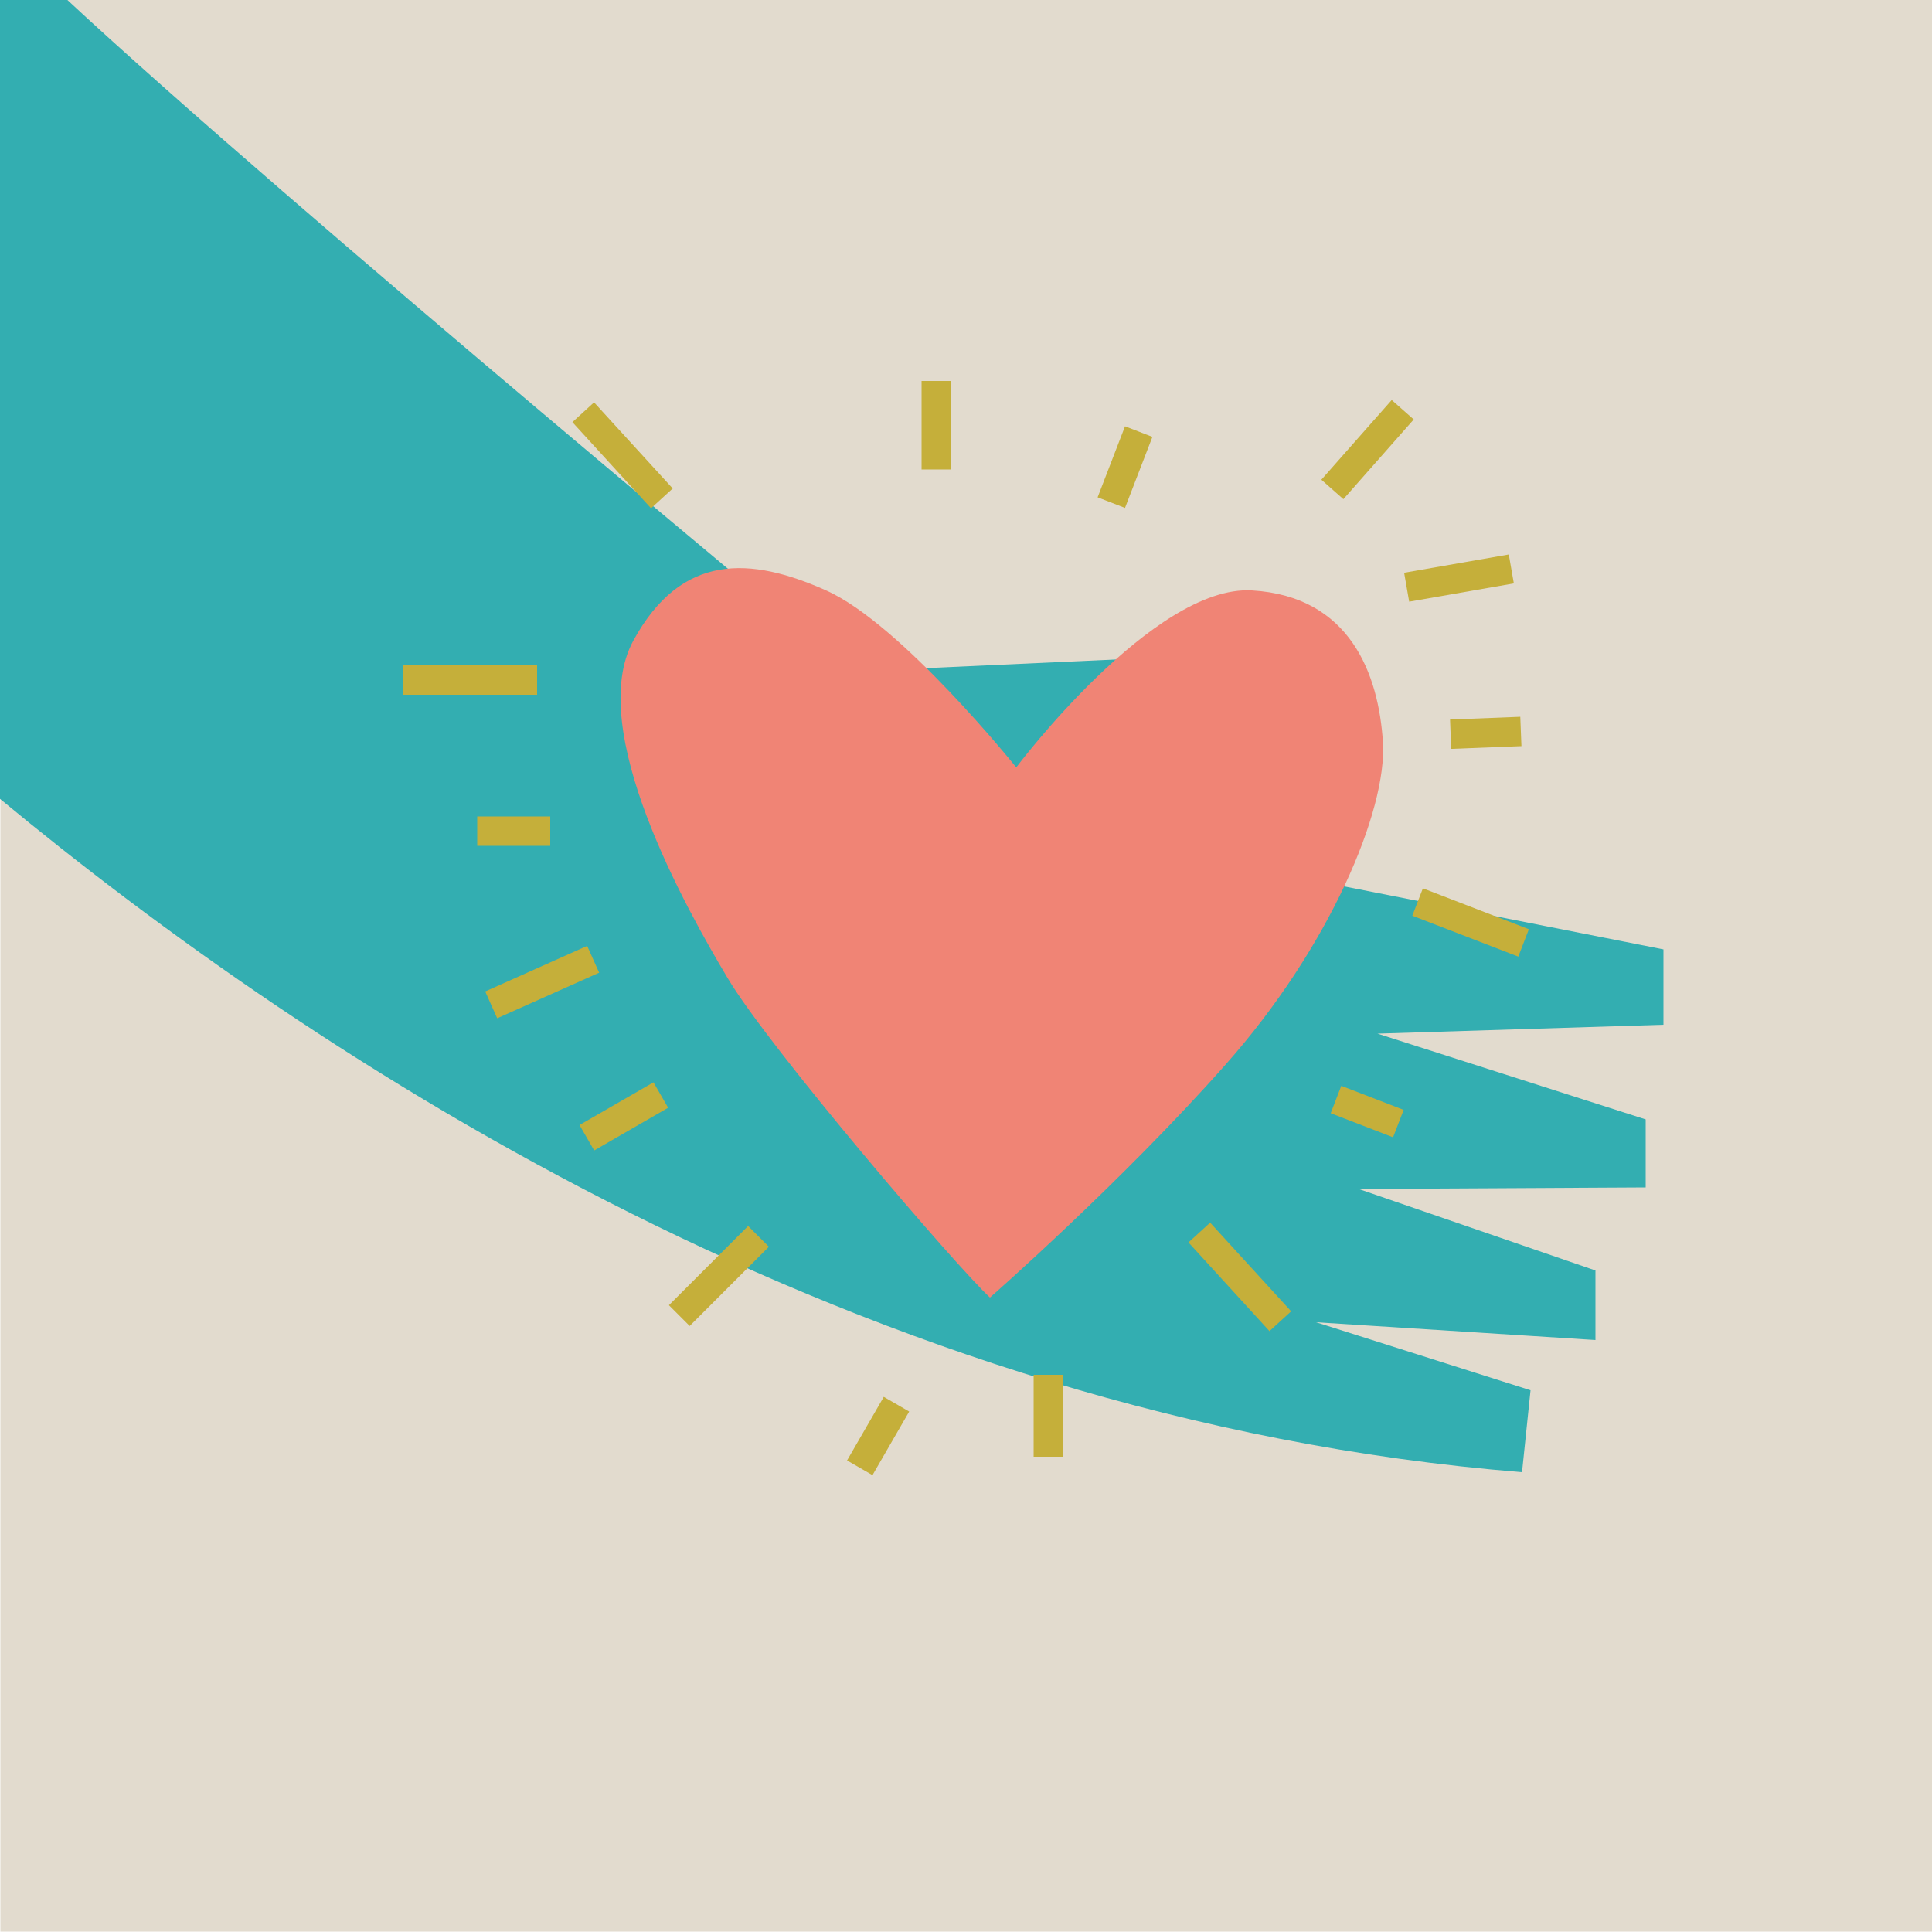 <?xml version="1.0" encoding="utf-8"?>
<!-- Generator: Adobe Illustrator 25.4.1, SVG Export Plug-In . SVG Version: 6.00 Build 0)  -->
<svg version="1.1" id="Layer_1" xmlns="http://www.w3.org/2000/svg" xmlns:xlink="http://www.w3.org/1999/xlink" x="0px" y="0px"
	 viewBox="0 0 500 500" style="enable-background:new 0 0 500 500;" xml:space="preserve">
<style type="text/css">
	.st0{fill:#E2DBCE;}
	.st1{fill:#33AEB1;}
	.st2{fill:#F08475;}
	.st3{fill:#C5AF3A;}
</style>
<g id="Layer_1_00000066477492136891295600000010955615107974544306_">
</g>
<g id="Layer_3">
</g>
<g id="Layer_2_00000183221951768493888360000006858917578439425701_">
</g>
<g id="Layer_4">
	<path class="st0" d="M0.1,77.7v422.2H500V0H0v73.2c0.1,0.8,0.1,1.6,0.1,2.4C0.1,76.3,0.1,77,0.1,77.7z"/>
	<g>
		<path class="st1" d="M430.5,245.7l-162.7-32.1l2.3-8.1l45.9-14.8l-3.8-21.1l-91.9,4.2c0.1,0-145.6-120.5-203.4-174.3H-0.3v207
			c82,67.9,223.2,160.8,394.2,174.5l2.2-21.2l-55.5-17.6l72.3,4.6v-18l-61.3-21.1l74.3-0.4v-17.6l-69.4-22.2l74-2.3V245.7z"/>
	</g>
</g>
<path class="st2" d="M256.2,335.8c0,0,33.9-29.7,60.9-60.2c27.1-30.5,41.9-66,40.8-83.5s-8.4-37.8-33.9-39.3
	c-25.5-1.5-61,45.8-61,45.8s-29.7-37.1-49.2-45.8s-37.4-9.9-49.9,13s13.7,69.4,24.4,87.3C198.9,271,247.5,327.8,256.2,335.8z"/>
<rect x="238.5" y="98.6" class="st3" width="7.6" height="22.9"/>
<rect x="281.4" y="117.1" transform="matrix(0.36 -0.933 0.933 0.36 73.503 349.099)" class="st3" width="19.7" height="7.6"/>
<rect x="340.1" y="112.7" transform="matrix(0.662 -0.75 0.75 0.662 32.297 304.619)" class="st3" width="27.5" height="7.6"/>
<rect x="363.9" y="145.7" transform="matrix(0.985 -0.172 0.172 0.985 -20.115 67.304)" class="st3" width="27.5" height="7.6"/>
<rect x="375.5" y="185.9" transform="matrix(0.999 -3.910138e-02 3.910138e-02 0.999 -7.125 15.184)" class="st3" width="18.2" height="7.6"/>
<rect x="376.8" y="224.1" transform="matrix(0.36 -0.933 0.933 0.36 20.772 507.867)" class="st3" width="7.6" height="29.4"/>
<rect x="350" y="279.1" transform="matrix(0.36 -0.933 0.933 0.36 -42.014 514.174)" class="st3" width="7.6" height="17.3"/>
<rect x="317.3" y="314.9" transform="matrix(0.738 -0.674 0.674 0.738 -138.834 303.006)" class="st3" width="7.6" height="31.1"/>
<rect x="267.5" y="355.8" class="st3" width="7.6" height="21.2"/>
<rect x="217.8" y="367.8" transform="matrix(0.5 -0.866 0.866 0.5 -208.196 382.678)" class="st3" width="19" height="7.6"/>
<rect x="171.6" y="326.4" transform="matrix(0.707 -0.707 0.707 0.707 -178.972 228.345)" class="st3" width="29" height="7.6"/>
<rect x="150.4" y="285.1" transform="matrix(0.866 -0.5 0.5 0.866 -122.82 119.458)" class="st3" width="22.1" height="7.6"/>
<rect x="125.8" y="250.4" transform="matrix(0.913 -0.408 0.408 0.913 -91.446 79.296)" class="st3" width="28.9" height="7.6"/>
<rect x="123.5" y="211.3" class="st3" width="18.9" height="7.6"/>
<rect x="104.3" y="172.2" class="st3" width="34.7" height="7.6"/>
<rect x="157.4" y="102.7" transform="matrix(0.738 -0.674 0.674 0.738 -37.248 139.55)" class="st3" width="7.6" height="30.2"/>
</svg>

